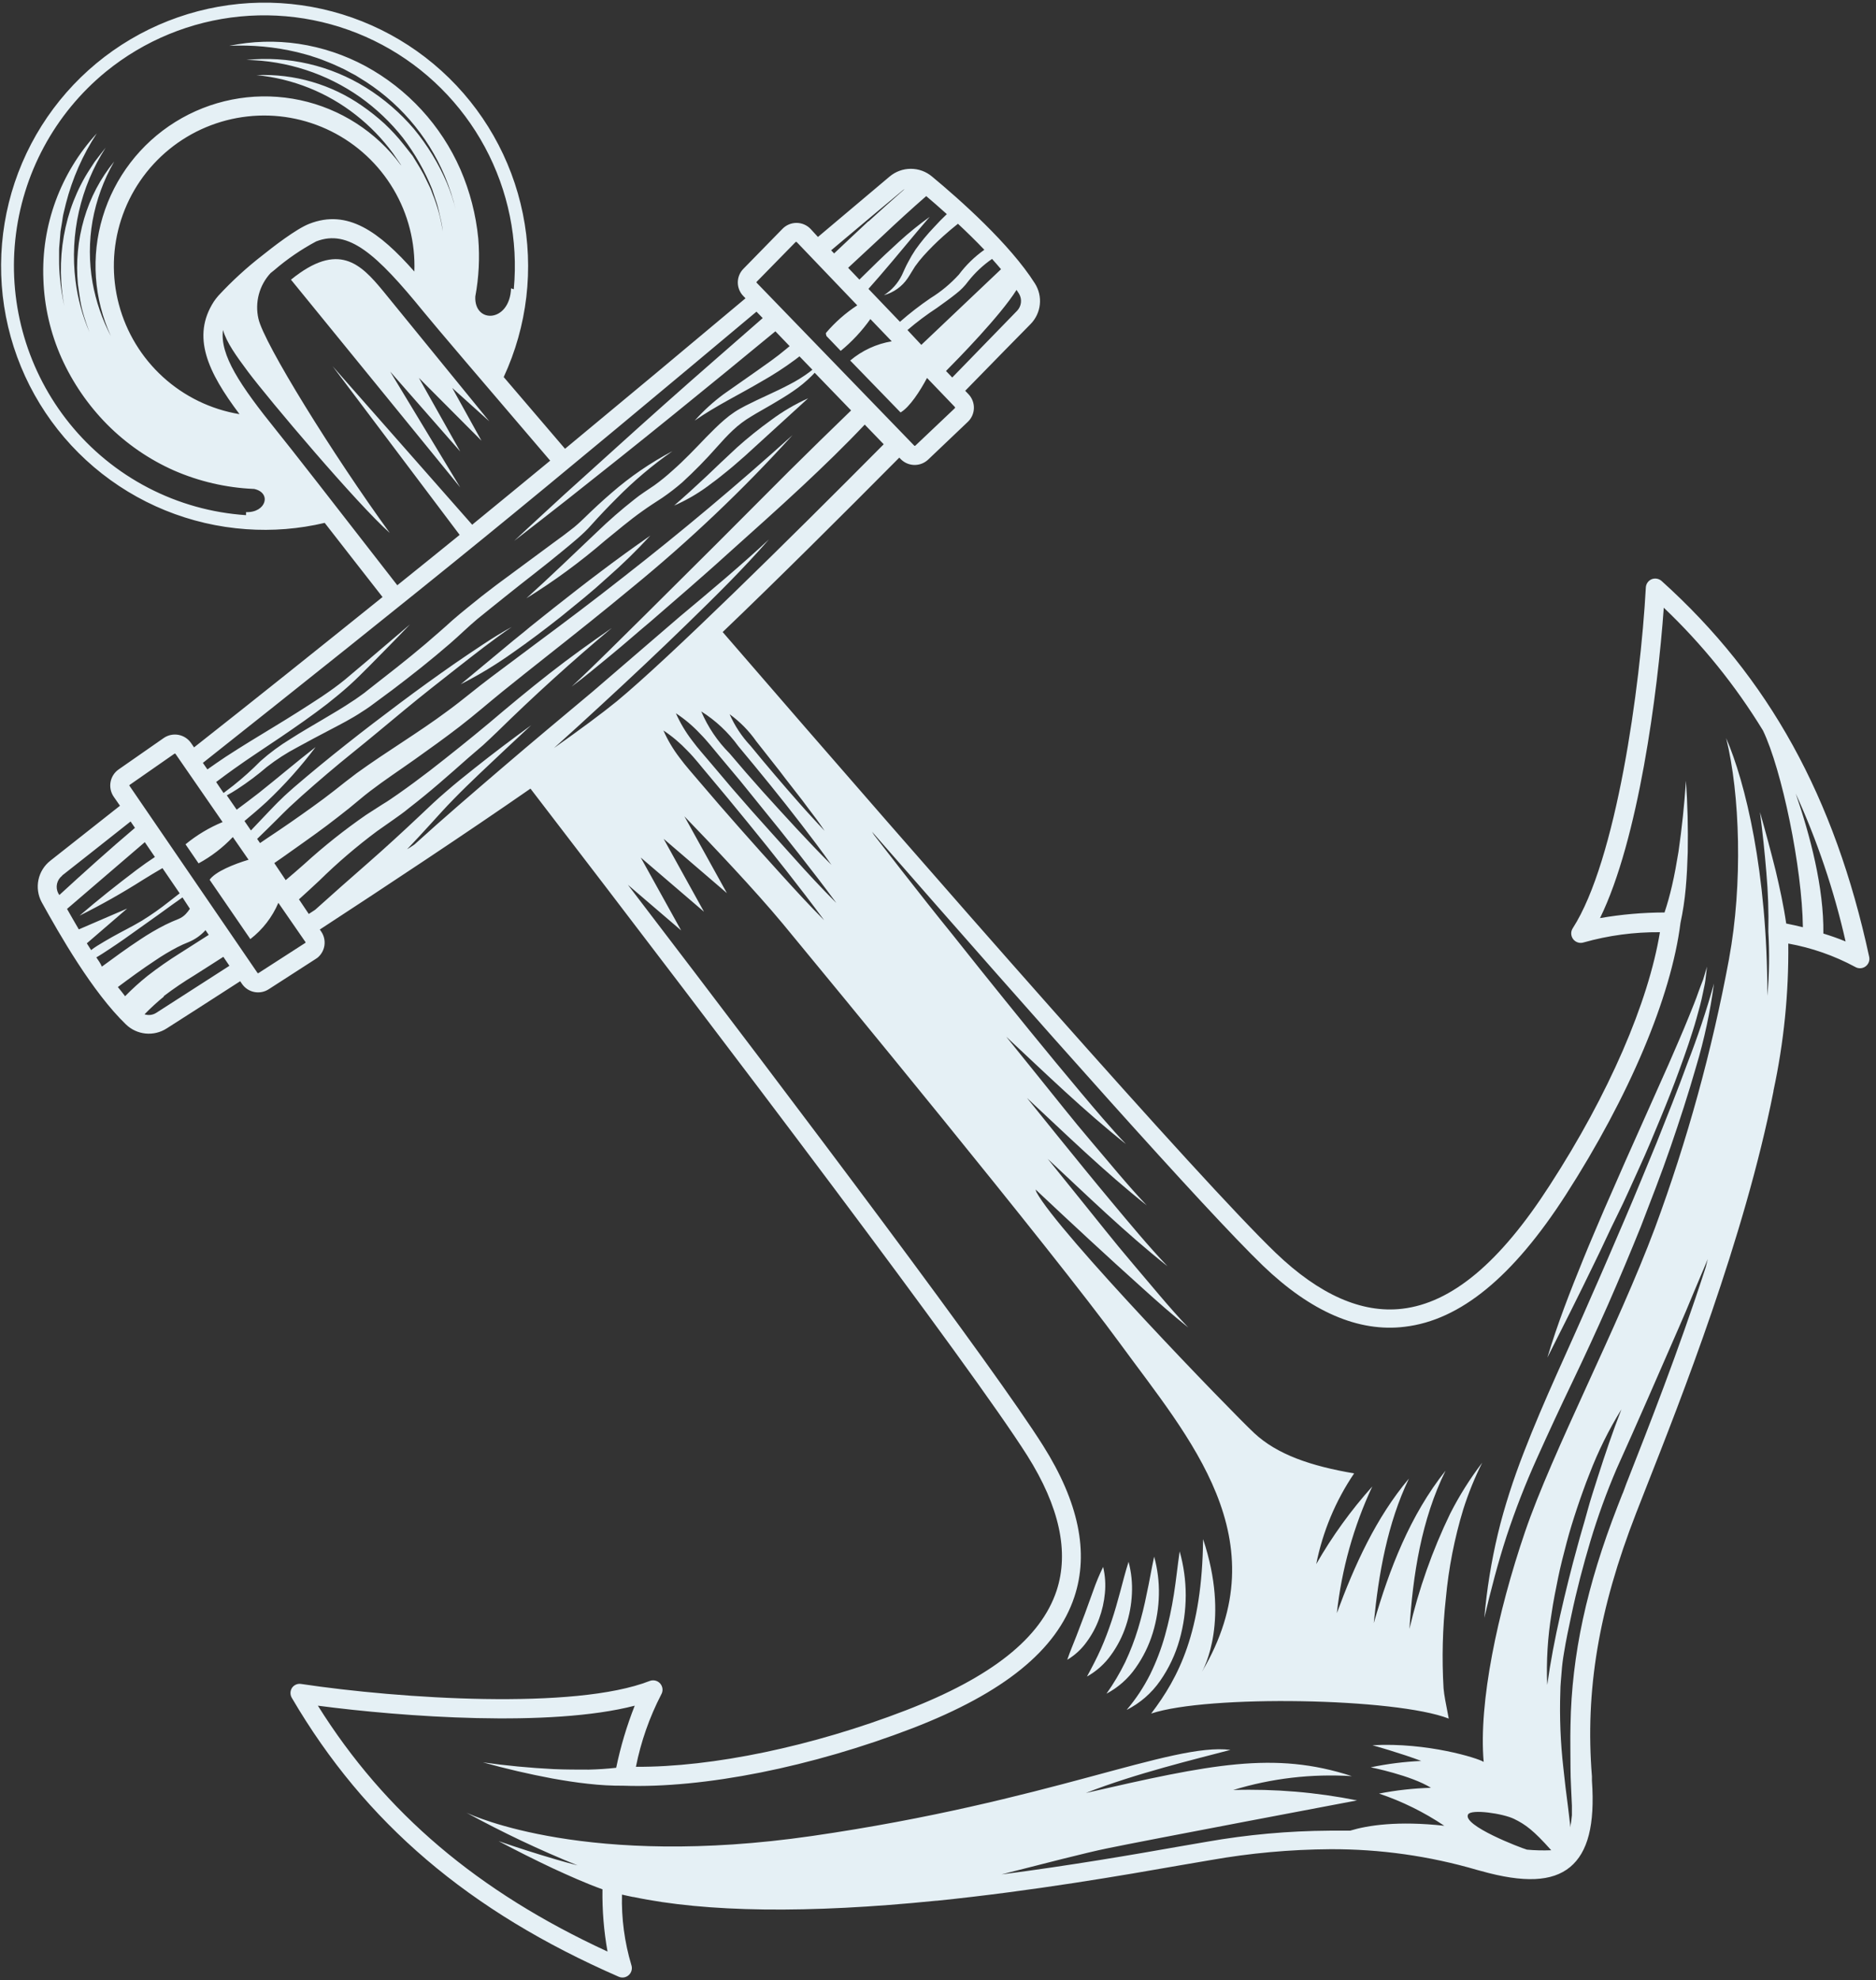 <?xml version="1.0" encoding="UTF-8"?> <svg xmlns="http://www.w3.org/2000/svg" width="253" height="267" viewBox="0 0 253 267" fill="none"><rect x="0" y="0" width="253" height="267" fill="#333333" stroke="none"/><path d="M224.08 78.33C223.9 78.172 223.679 78.067 223.443 78.026C223.206 77.985 222.963 78.011 222.74 78.1C222.519 78.192 222.328 78.346 222.19 78.542C222.052 78.739 221.972 78.97 221.96 79.21C221.22 92.71 217.96 116.08 212.1 125.16C211.958 125.382 211.887 125.643 211.898 125.906C211.91 126.17 212.002 126.424 212.163 126.633C212.324 126.842 212.545 126.996 212.797 127.074C213.049 127.153 213.319 127.151 213.57 127.07C216.918 126.124 220.382 125.66 223.86 125.69C222.31 135.12 216.99 147.5 208.99 159.83C202.29 170.24 195.78 175.68 189.1 176.46C183.66 177.1 177.93 174.57 172.05 168.93C161.74 159.02 126.05 118.3 97.46 85.22C104.83 78.17 113.6 69.44 121.28 61.7L121.46 61.89C121.92 62.364 122.541 62.648 123.2 62.687C123.859 62.726 124.508 62.517 125.02 62.1L125.17 61.97L130.52 56.88C130.772 56.642 130.974 56.356 131.115 56.039C131.256 55.722 131.333 55.38 131.341 55.034C131.35 54.687 131.289 54.342 131.164 54.019C131.039 53.696 130.85 53.4 130.61 53.15L130.17 52.69C134.17 48.58 137.37 45.34 138.99 43.69C139.689 42.977 140.127 42.049 140.232 41.056C140.338 40.063 140.104 39.064 139.57 38.22C136.2 32.9 129.43 26.9 125.69 23.8C124.891 23.128 123.88 22.76 122.835 22.76C121.791 22.76 120.78 23.128 119.98 23.8C117.87 25.59 114.48 28.44 110.31 31.95L109.31 30.86C109.065 30.605 108.771 30.402 108.445 30.264C108.119 30.125 107.769 30.054 107.415 30.054C107.062 30.054 106.711 30.125 106.386 30.264C106.06 30.402 105.766 30.605 105.52 30.86L100.25 36.25C99.77 36.74 99.501 37.399 99.501 38.085C99.501 38.771 99.77 39.43 100.25 39.92L100.54 40.22C92.89 46.64 84.21 53.88 76.2 60.51C73.11 56.9 70.32 53.65 67.93 50.84C71.118 43.962 72.022 36.244 70.512 28.815C69.001 21.387 65.155 14.635 59.534 9.548C53.914 4.46 46.814 1.304 39.272 0.538C31.729 -0.227 24.14 1.44 17.612 5.295C11.085 9.15 5.961 14.991 2.989 21.965C0.017 28.94 -0.647 36.681 1.095 44.06C2.836 51.438 6.891 58.066 12.667 62.976C18.443 67.886 25.638 70.82 33.2 71.35C36.753 71.606 40.324 71.32 43.79 70.5C46.06 73.41 48.68 76.79 51.59 80.5C43.26 87.2 34.15 94.5 26.17 100.77L25.77 100.19C25.373 99.611 24.763 99.213 24.073 99.084C23.383 98.955 22.67 99.104 22.09 99.5L15.99 103.75C15.423 104.15 15.035 104.756 14.91 105.438C14.785 106.121 14.932 106.825 15.32 107.4L16.18 108.64L6.79 116.05C5.967 116.694 5.398 117.608 5.184 118.631C4.97 119.654 5.125 120.72 5.62 121.64C7.99 125.92 12.45 133.76 16.99 138.13C17.71 138.824 18.642 139.254 19.637 139.352C20.631 139.45 21.63 139.21 22.47 138.67C24.34 137.48 27.88 135.21 32.39 132.3L32.63 132.65C33.017 133.22 33.611 133.616 34.286 133.752C34.961 133.889 35.663 133.755 36.24 133.38L42.57 129.3C42.658 129.249 42.741 129.192 42.82 129.13C43.331 128.709 43.665 128.111 43.755 127.456C43.846 126.8 43.687 126.134 43.31 125.59L43.13 125.33C52.39 119.28 62.97 112.28 71.54 106.33C98.17 141.01 130.87 184.16 138.54 196.26C142.88 203.15 144.21 209.26 142.49 214.48C140.37 220.86 133.73 226.14 122.18 230.6C109.57 235.47 96.1 238.28 85.76 238.22C86.435 234.83 87.583 231.551 89.17 228.48C89.306 228.252 89.367 227.988 89.345 227.723C89.322 227.459 89.218 227.208 89.046 227.006C88.874 226.805 88.643 226.662 88.385 226.598C88.128 226.534 87.857 226.552 87.61 226.65C77.52 230.59 53.98 229.05 40.61 227.05C40.374 227.01 40.13 227.04 39.91 227.136C39.69 227.232 39.503 227.39 39.37 227.59C39.243 227.794 39.175 228.03 39.175 228.27C39.175 228.511 39.243 228.746 39.37 228.95C49.22 245.77 63.22 257.7 83.43 266.52C83.657 266.622 83.91 266.655 84.155 266.614C84.401 266.573 84.629 266.46 84.81 266.29C84.992 266.12 85.119 265.901 85.178 265.659C85.236 265.418 85.223 265.164 85.14 264.93C84.223 261.856 83.798 258.657 83.88 255.45C84.37 255.57 84.88 255.67 85.35 255.77H85.42C95.28 257.85 109.01 258.02 126.24 256.28H126.34C139.43 254.94 151.47 252.85 159.45 251.45L163.26 250.8C168.599 249.856 174.009 249.364 179.43 249.33C186.128 249.305 192.793 250.248 199.22 252.13L199.74 252.27C205.52 253.89 209.34 253.72 211.74 251.74C214.14 249.76 215.11 246.05 214.69 240.08C214.69 239.89 214.69 239.71 214.69 239.52C213.76 227.96 215.59 217.02 220.64 204.04C221.03 203.04 221.5 201.82 222.03 200.49C226.64 188.79 235.24 167.01 239.17 147.15C239.176 147.127 239.176 147.103 239.17 147.08C240.574 140.555 241.245 133.894 241.17 127.22C244.317 127.787 247.354 128.847 250.17 130.36C250.382 130.491 250.629 130.558 250.878 130.55C251.127 130.543 251.369 130.462 251.573 130.318C251.776 130.174 251.933 129.973 252.023 129.74C252.114 129.508 252.134 129.254 252.08 129.01C247.44 107.5 238.57 91.37 224.08 78.33ZM218.84 201.33C218.59 201.97 218.35 202.57 218.14 203.12C213.99 213.8 211.96 223.12 211.8 232.59C211.75 234.5 211.8 236.42 211.8 238.34C211.8 240.05 211.93 241.75 211.99 243.47V244.74C211.947 245.298 211.867 245.853 211.75 246.4V246.06C211.66 245.21 211.55 244.36 211.45 243.51C211.22 241.82 211.02 240.11 210.84 238.4C210.448 234.968 210.311 231.512 210.43 228.06C210.43 227.19 210.54 226.32 210.6 225.45C210.66 224.58 210.77 223.72 210.92 222.86C211.2 221.12 211.56 219.45 211.92 217.77C212.63 214.4 213.51 211.06 214.49 207.77C215.485 204.456 216.667 201.201 218.03 198.02L220.13 193.33L222.2 188.64L226.31 179.23C227 177.66 227.67 176.09 228.31 174.52C228.95 172.95 229.66 171.37 230.31 169.76L230.04 170.85C226.33 182.28 222.22 192.69 219.51 199.59L219.33 200.04C219.18 200.5 218.99 200.93 218.84 201.37V201.33ZM197.99 244.64C198.41 243.89 202.69 244.51 204.2 245.25C205.71 245.99 206.81 246.78 209.2 249.47C208.11 249.516 207.017 249.49 205.93 249.39C205.13 249.17 197.16 246.12 197.99 244.64ZM208.66 227.24C208.522 223.988 208.72 220.731 209.25 217.52C209.48 215.91 209.81 214.32 210.13 212.73C210.45 211.14 210.87 209.56 211.28 207.99C211.69 206.42 212.18 204.87 212.69 203.33C212.94 202.56 213.22 201.79 213.49 201.03C213.76 200.27 214.05 199.5 214.35 198.75C215.511 195.71 216.957 192.787 218.67 190.02C217.49 193.02 216.46 196.09 215.48 199.15C215 200.69 214.48 202.22 214.07 203.76C213.66 205.3 213.17 206.85 212.76 208.4C211.9 211.49 211.13 214.61 210.42 217.74C209.71 220.87 209.1 224.03 208.65 227.24H208.66ZM233.19 129.24C230.898 141.609 227.552 153.76 223.19 165.56C218.19 178.94 209.37 195.68 205.66 206.56C201.95 217.44 199.39 229.56 200.09 237.56C199.35 237.06 192.45 234.9 185.09 235.31C185.09 235.31 189.09 236.44 191.67 237.43C189.381 237.532 187.103 237.82 184.86 238.29C184.86 238.29 190.29 239.37 192.98 241.05C190.63 241.118 188.289 241.379 185.98 241.83C189.094 242.879 192.053 244.339 194.78 246.17C188.49 245.48 184.45 246.11 182.08 246.83C181.17 246.83 180.25 246.83 179.32 246.83C173.758 246.863 168.209 247.365 162.73 248.33L158.9 248.99C152.9 250.05 144.46 251.51 135.06 252.73C140.47 251.35 146.76 249.73 149.26 249.23C154.02 248.23 183.02 242.75 183.02 242.75C177.522 241.649 171.916 241.179 166.31 241.35C171.488 239.769 176.908 239.136 182.31 239.48C171.84 236.06 163.26 237.9 146.44 241.75C153.17 239.11 161.34 237.16 165.94 235.94C158 234.94 141.67 242.89 109.5 247.55C79.34 251.91 63.83 244.85 62.89 244.4C67.748 247.059 72.757 249.433 77.89 251.51C76.89 251.26 75.97 250.99 75.01 250.72C72.41 249.96 69.82 249.133 67.24 248.24C69.647 249.52 72.087 250.743 74.56 251.91C76.74 252.91 78.94 253.91 81.25 254.74C81.207 257.552 81.435 260.362 81.93 263.13C64.45 255.07 51.93 244.45 42.87 229.98C54.36 231.49 74.21 232.93 85.6 229.98C84.529 232.693 83.692 235.494 83.1 238.35C81.89 238.49 80.65 238.57 79.4 238.6C77.83 238.6 76.24 238.6 74.66 238.53C71.48 238.37 68.29 238.07 65.12 237.62C68.214 238.48 71.344 239.207 74.51 239.8C76.1 240.08 77.7 240.34 79.32 240.51C80.9 240.693 82.49 240.78 84.08 240.77C94.93 241.15 109.49 238.24 123.08 233.01C135.38 228.26 142.52 222.47 144.89 215.31C146.89 209.31 145.45 202.5 140.68 194.93C134.07 184.44 108.68 150.7 84.68 119.3L91.86 125.45L86.41 115.62L94.94 122.93L89.5 113.1L98.03 120.42L92.3 110.07C96.04 113.94 101.78 119.99 105.57 124.55C111.57 131.81 141.86 168.55 151.09 181.2C160.32 193.85 172.69 207.57 162.09 225.42C162.38 224.92 165.89 218.42 162.25 207.52C162.12 220.01 158.99 226.13 155.25 231.04C162.92 228.49 188.25 228.93 195.38 231.72C194.98 229.62 194.77 228.65 194.68 227.64C194.441 223.592 194.545 219.531 194.99 215.5C195.363 211.43 196.15 207.41 197.34 203.5C198.025 201.343 198.877 199.243 199.89 197.22C198.244 199.374 196.798 201.673 195.57 204.09C193.172 209.051 191.331 214.263 190.08 219.63C190.54 212.36 191.69 204.89 194.95 198.29C190.17 204.29 187.36 211.58 185.27 218.84C185.92 212.21 187.11 205.4 190.01 199.36C185.57 204.62 182.65 211.09 180.29 217.5C180.935 211.583 182.55 205.812 185.07 200.42C182.188 203.634 179.654 207.143 177.51 210.89C178.379 206.513 180.116 202.354 182.62 198.66C176.75 197.66 172.23 196.11 169.13 193.21C166.03 190.31 142.7 166.21 139.76 160.71L139.66 160.38L139.88 160.59C144.57 165 149.29 169.38 154.08 173.68C156.08 175.49 158.13 177.3 160.25 178.99C157.63 176.23 155.25 173.29 152.76 170.37C150.27 167.45 147.86 164.37 145.43 161.37C144.05 159.67 142.674 157.963 141.3 156.25C146.58 161.17 151.8 166.25 157.45 170.73C154.83 167.97 152.4 165.03 149.96 162.11C147.52 159.19 145.06 156.16 142.63 153.16C141.25 151.46 139.874 149.753 138.5 148.04C143.78 152.96 149 158.04 154.65 162.52C152.03 159.76 149.65 156.82 147.16 153.9C144.67 150.98 142.26 147.9 139.83 144.9C138.45 143.2 137.074 141.493 135.7 139.78C140.98 144.7 146.2 149.78 151.85 154.26C149.73 152.03 147.76 149.68 145.78 147.33C141.17 141.85 136.67 136.28 132.19 130.7L128.34 125.87C124.34 120.96 117.89 112.6 117.89 112.6L117.6 112.14C140.33 138.14 162.53 163.14 170.33 170.66C176.78 176.85 183.21 179.66 189.44 178.89C196.92 178.01 204.03 172.19 211.17 161.1C219.74 147.77 225.38 134.41 226.63 124.45C226.963 122.903 227.2 121.336 227.34 119.76C227.49 118.14 227.56 116.52 227.61 114.91C227.67 111.677 227.59 108.463 227.37 105.27C227.157 108.47 226.824 111.647 226.37 114.8C226.11 116.37 225.84 117.93 225.48 119.46C225.2 120.67 224.87 121.87 224.48 123.03C221.564 123.036 218.654 123.29 215.78 123.79C220.95 113.23 223.55 93.5 224.38 81.94C229.546 86.851 234.044 92.419 237.76 98.5C240.29 103.76 243.04 116.94 243.14 125.02C242.36 124.83 241.61 124.66 240.89 124.52C240.54 122.09 240.02 119.74 239.47 117.4C238.804 114.733 238.097 112.097 237.35 109.49C237.7 112.19 237.99 114.9 238.21 117.6C238.447 120.26 238.537 122.93 238.48 125.6C238.648 128.493 238.605 131.394 238.35 134.28C238.35 117.49 235.35 105.42 232.79 99.52C234.66 107.02 235.05 119.21 233.18 129.28L233.19 129.24ZM41.19 127.06V127.12L34.86 131.2C34.843 131.213 34.822 131.22 34.8 131.22C34.779 131.22 34.758 131.213 34.74 131.2L17.47 105.96C17.462 105.953 17.455 105.943 17.45 105.933C17.446 105.923 17.443 105.911 17.443 105.9C17.443 105.889 17.446 105.877 17.45 105.867C17.455 105.857 17.462 105.848 17.47 105.84L23.53 101.62C23.553 101.612 23.578 101.612 23.6 101.62C23.6 101.62 23.65 101.62 23.65 101.62L30.02 110.84C28.214 111.586 26.529 112.597 25.02 113.84L26.78 116.41C28.498 115.477 30.057 114.279 31.4 112.86L33.52 115.92C31.52 116.52 29.03 117.53 28.27 118.62L33.76 126.62C35.417 125.339 36.718 123.656 37.54 121.73L41.21 127.04C41.21 127.04 41.23 127.07 41.22 127.1L41.19 127.06ZM8.36 118.06C10.42 116.44 13.65 113.9 17.61 110.76L18.2 111.62C14.72 114.57 11.33 117.62 7.99 120.69C7.99 120.61 7.9 120.52 7.86 120.45C7.654 120.055 7.593 119.599 7.69 119.163C7.787 118.728 8.035 118.34 8.39 118.07L8.36 118.06ZM10.63 125.31C10.05 124.31 9.52 123.41 9.04 122.55C12.55 119.55 16.04 116.55 19.53 113.55L20.89 115.55C20.04 116.11 19.22 116.69 18.42 117.29C15.78 119.29 13.25 121.29 10.73 123.46C13.673 121.993 16.537 120.375 19.31 118.61C20.18 118.07 21.04 117.55 21.91 117.05L24.23 120.45C23.77 120.82 23.3 121.18 22.83 121.54C21.647 122.483 20.408 123.355 19.12 124.15C17.82 124.93 16.45 125.59 15.12 126.34C14.46 126.71 13.8 127.1 13.12 127.52C12.834 127.699 12.557 127.892 12.29 128.1C12.1 127.8 11.9 127.5 11.71 127.19L17.15 122.5L10.63 125.31ZM12.99 129.08C13.29 128.93 13.56 128.73 13.85 128.56C14.48 128.15 15.11 127.74 15.74 127.31C17 126.46 18.23 125.55 19.48 124.67C20.73 123.79 21.97 122.9 23.2 122L24.61 121L25.61 122.53C25.443 122.787 25.252 123.028 25.04 123.25C24.777 123.524 24.46 123.742 24.11 123.89C23.51 124.13 22.88 124.4 22.28 124.7C21.104 125.296 19.965 125.964 18.87 126.7C17.09 127.87 15.41 129.1 13.74 130.33C13.54 129.87 13.28 129.5 12.99 129.08ZM15.9 133.08C17.55 131.85 19.2 130.64 20.9 129.52C21.864 128.862 22.866 128.26 23.9 127.72C24.41 127.46 24.9 127.23 25.47 127.01C26.27 126.674 26.991 126.177 27.59 125.55L27.71 125.41L28.15 126.05L24.31 128.5C22.777 129.455 21.295 130.489 19.87 131.6C18.816 132.445 17.815 133.354 16.87 134.32C16.56 133.91 16.24 133.5 15.93 133.13L15.9 133.08ZM22.08 134.31C23.41 133.302 24.792 132.364 26.22 131.5C27.5 130.68 28.81 129.86 30.12 129.01L30.94 130.22C26.46 133.11 22.94 135.37 21.09 136.55C20.857 136.703 20.591 136.801 20.314 136.838C20.037 136.874 19.756 136.847 19.49 136.76C20.317 135.911 21.192 135.109 22.11 134.36L22.08 134.31ZM40.32 121.26C41.25 120.42 42.17 119.57 43.07 118.73C45.511 116.331 48.114 114.102 50.86 112.06L52.98 110.57C53.71 110.05 54.42 109.57 55.12 108.98C56.52 107.9 57.88 106.78 59.21 105.64C60.54 104.5 61.85 103.34 63.15 102.19L65.15 100.47C65.81 99.87 66.44 99.26 67.07 98.66C72.037 93.787 77.187 89.12 82.52 84.66C79.64 86.66 76.84 88.66 74.07 90.83C71.3 93 68.63 95.22 65.98 97.47L63.98 99.12L61.98 100.74C60.62 101.82 59.27 102.91 57.9 103.96C56.53 105.01 55.14 106.04 53.74 107.02C53.03 107.51 52.32 108.02 51.6 108.44L49.39 109.86C46.462 111.884 43.672 114.102 41.04 116.5C40.21 117.24 39.37 117.96 38.53 118.67L36.99 116.37L37.99 115.68C39.99 114.25 42.08 112.81 44.09 111.3C45.09 110.54 46.09 109.77 47.09 108.97C48.09 108.17 48.96 107.39 49.94 106.65C51.86 105.18 53.94 103.81 55.94 102.39C57.94 100.97 59.99 99.5 61.99 97.96C63.99 96.42 65.89 94.76 67.79 93.22C69.69 91.68 71.66 90.13 73.6 88.59C77.5 85.51 81.4 82.41 85.23 79.23C92.948 72.925 100.185 66.052 106.88 58.67C99.48 65.337 91.88 71.713 84.08 77.8C80.18 80.87 76.23 83.85 72.25 86.8C70.25 88.29 68.25 89.8 66.25 91.29C64.25 92.78 62.37 94.4 60.39 95.84C56.45 98.78 52.22 101.27 48.09 104.26C47.09 105 46.03 105.85 45.09 106.59C44.15 107.33 43.15 108.07 42.16 108.78C40.16 110.22 38.16 111.61 36.07 112.99L35.07 113.67L34.68 113.11C35.6 112.22 36.51 111.33 37.41 110.43C37.95 109.89 38.48 109.35 39.01 108.85C39.54 108.35 40.12 107.85 40.67 107.33C42.92 105.33 45.26 103.33 47.6 101.45C49.94 99.57 52.29 97.59 54.6 95.68C56.91 93.77 59.33 91.87 61.72 90C64.11 88.13 66.5 86.25 69.02 84.53C67.68 85.26 66.38 86.07 65.11 86.91C63.84 87.75 62.58 88.6 61.33 89.46C58.83 91.2 56.36 92.983 53.92 94.81C49.04 98.46 44.25 102.2 39.61 106.19C39.04 106.71 38.46 107.19 37.91 107.75C37.63 108.02 37.34 108.29 37.08 108.57L36.29 109.39L33.84 111.97L32.97 110.7C33.97 109.87 34.97 109.02 35.97 108.1C38.372 105.834 40.576 103.369 42.56 100.73C39.98 102.73 37.47 104.88 34.92 106.9C33.92 107.67 32.92 108.44 31.92 109.17L30.59 107.24C31.07 106.98 31.54 106.7 32 106.4C33.398 105.489 34.734 104.487 36 103.4C37.279 102.403 38.645 101.523 40.08 100.77C41.51 99.98 42.97 99.21 44.44 98.44C45.91 97.67 47.44 96.89 48.82 95.97C49.18 95.75 49.54 95.5 49.9 95.25L50.9 94.51L52.9 93.03C55.55 91.03 58.16 88.96 60.69 86.77C61.32 86.22 61.94 85.66 62.56 85.08L63.45 84.27L64.37 83.47C65.62 82.47 66.92 81.4 68.21 80.38C70.78 78.31 73.43 76.32 75.99 74.19C76.63 73.66 77.28 73.13 77.91 72.58C78.23 72.31 78.54 72.01 78.85 71.72C79.16 71.43 79.48 71.09 79.74 70.79C80.84 69.563 81.974 68.37 83.14 67.21C85.456 64.856 87.983 62.72 90.69 60.83C87.737 62.384 84.976 64.277 82.46 66.47C81.19 67.56 79.97 68.7 78.78 69.86C78.48 70.16 78.18 70.42 77.9 70.68C77.62 70.94 77.29 71.2 76.97 71.44C76.33 71.95 75.67 72.44 74.97 72.94L66.97 78.85C65.637 79.85 64.327 80.88 63.04 81.94L62.04 82.76L61.04 83.61C60.44 84.16 59.83 84.7 59.21 85.24C56.76 87.41 54.21 89.46 51.58 91.5L49.63 93.03C49.31 93.29 48.98 93.56 48.63 93.79C48.28 94.02 48 94.26 47.63 94.48C46.3 95.38 44.88 96.21 43.46 97.05C42.04 97.89 40.59 98.72 39.18 99.63C37.739 100.505 36.38 101.509 35.12 102.63C33.968 103.8 32.746 104.898 31.46 105.92C31.03 106.26 30.59 106.58 30.15 106.92L29.15 105.44C29.93 104.85 30.73 104.26 31.53 103.69C33.59 102.21 35.74 100.83 37.87 99.38C40 97.93 42.11 96.47 44.15 94.89C45.15 94.1 46.15 93.28 47.15 92.38C48.15 91.48 49 90.6 49.91 89.7C51.71 87.87 53.52 86.05 55.29 84.19L49.42 89.19C48.42 90.01 47.48 90.85 46.49 91.66C45.5 92.47 44.49 93.18 43.43 93.9C41.31 95.3 39.154 96.663 36.96 97.99C34.79 99.31 32.58 100.64 30.41 102.06C29.59 102.61 28.77 103.17 27.97 103.74L27.36 102.86C39.61 93.16 54.55 81.25 65.27 72.51C75.81 63.93 90.16 51.96 102.02 42.02L102.86 42.89L96.61 48.35C92.02 52.35 87.43 56.44 82.89 60.55L76.08 66.7C73.83 68.78 71.57 70.83 69.34 72.93C71.77 71.07 74.17 69.17 76.58 67.29L83.76 61.59C88.54 57.78 93.28 53.92 98.01 50.06L104.57 44.67L106.49 46.67C106.33 46.81 106.18 46.94 106.01 47.07C104.71 48.17 103.29 49.14 101.88 50.14C100.47 51.14 99.01 52.14 97.6 53.14C96.177 54.191 94.866 55.388 93.69 56.71C96.56 54.71 99.69 53.21 102.69 51.44C104.238 50.569 105.731 49.603 107.16 48.55L107.82 48.05L109.56 49.85L109.16 50.17C108.299 50.809 107.386 51.374 106.43 51.86C104.54 52.86 102.54 53.68 100.55 54.7C100.06 54.96 99.55 55.23 99.07 55.55C98.585 55.873 98.12 56.227 97.68 56.61C96.82 57.35 96.04 58.14 95.27 58.92C93.75 60.5 92.27 62.07 90.69 63.45C89.91 64.164 89.089 64.832 88.23 65.45L86.88 66.36C86.41 66.67 85.97 67 85.52 67.36C83.781 68.728 82.112 70.183 80.52 71.72C77.35 74.72 74.26 77.72 70.99 80.67C74.714 78.363 78.251 75.769 81.57 72.91C83.26 71.54 84.9 70.14 86.64 68.91C87.08 68.61 87.5 68.29 87.95 68.01L89.33 67.11C90.262 66.471 91.157 65.78 92.01 65.04C93.64 63.546 95.188 61.968 96.65 60.31C97.37 59.5 98.09 58.71 98.85 58C99.599 57.293 100.424 56.673 101.31 56.15C102.21 55.59 103.17 55.08 104.11 54.52C105.05 53.96 106.01 53.4 106.92 52.77C107.846 52.148 108.71 51.438 109.5 50.65L109.87 50.26L114.78 55.34C111.97 58.06 109.15 60.81 106.36 63.58L96.66 73.3L86.92 82.99C83.65 86.2 80.44 89.46 77.09 92.58C78.93 91.21 80.68 89.73 82.45 88.28C84.22 86.83 85.96 85.28 87.7 83.83L92.9 79.32C94.62 77.81 96.33 76.32 98.04 74.76C101.45 71.7 104.88 68.65 108.23 65.52C111.09 62.84 113.91 60.12 116.62 57.25L119.18 59.9C106.27 72.9 90.18 88.77 83.18 94.56C81.18 96.19 78.24 98.36 74.71 100.86C76.864 98.927 78.997 96.983 81.11 95.03C85 91.45 88.86 87.82 92.65 84.13C96.44 80.44 100.23 76.72 103.7 72.73C99.83 76.33 95.76 79.73 91.7 83.12L79.89 93.28C75.84 96.67 71.78 100.05 67.77 103.49C63.76 106.93 59.77 110.34 55.9 113.86C55.57 114.08 55.25 114.3 54.9 114.51C55.934 113.423 56.954 112.327 57.96 111.22L59.58 109.44C60.11 108.86 60.66 108.28 61.21 107.72C62.32 106.58 63.47 105.47 64.63 104.36C66.95 102.16 69.284 99.97 71.63 97.79C69.03 99.68 66.47 101.61 63.96 103.61C62.7 104.61 61.45 105.61 60.22 106.68C59.61 107.2 59 107.74 58.4 108.3L56.65 109.95C54.33 112.14 51.98 114.3 49.58 116.4C47.18 118.5 44.84 120.56 42.5 122.67L41.64 123.23L40.32 121.26ZM14.29 9.66C19.453 5.455 25.744 2.868 32.371 2.225C38.999 1.582 45.669 2.911 51.545 6.045C57.42 9.179 62.238 13.979 65.396 19.842C68.553 25.705 69.908 32.37 69.29 39L68.92 38.88C68.75 43.51 63.92 43.69 64.1 39.98C64.578 37.403 64.713 34.773 64.5 32.16C64.187 28.947 63.374 25.802 62.09 22.84C59.485 16.903 54.978 12.002 49.28 8.91C46.476 7.399 43.431 6.384 40.28 5.91C37.169 5.449 34 5.54 30.92 6.18C33.992 6.034 37.069 6.32 40.06 7.03C40.79 7.23 41.53 7.39 42.25 7.65C42.61 7.77 42.97 7.87 43.32 8.01L44.38 8.43C45.08 8.7 45.75 9.04 46.44 9.35L47.44 9.89L47.94 10.15L48.42 10.45C53.599 13.534 57.654 18.195 59.99 23.75C60.612 25.236 61.107 26.771 61.47 28.34C61.172 27.104 60.778 25.894 60.29 24.72C59.165 22.075 57.662 19.606 55.83 17.39C53.975 15.214 51.796 13.335 49.37 11.82C44.554 8.819 38.876 7.503 33.23 8.08C38.718 8.185 44.049 9.926 48.54 13.08C50.73 14.634 52.687 16.493 54.35 18.6C55.965 20.716 57.287 23.04 58.28 25.51L58.91 27.4C59.11 28.03 59.22 28.68 59.38 29.32C59.536 29.935 59.646 30.56 59.71 31.19C59.453 29.458 58.99 27.762 58.33 26.14C58.21 25.84 58.12 25.53 57.97 25.24L57.55 24.37C57.285 23.783 56.984 23.212 56.65 22.66L55.65 21.02L54.45 19.5C53.659 18.497 52.793 17.554 51.86 16.68C50.915 15.817 49.913 15.018 48.86 14.29C44.696 11.377 39.688 9.915 34.61 10.13C39.491 10.607 44.134 12.471 47.99 15.5C49.885 16.983 51.568 18.719 52.99 20.66L53.99 22.11L54.11 22.33C53.88 22.02 53.64 21.71 53.4 21.41C49.895 17.103 44.939 14.223 39.461 13.308C33.984 12.393 28.361 13.508 23.646 16.441C18.931 19.375 15.448 23.928 13.849 29.246C12.25 34.564 12.645 40.282 14.96 45.33C13.771 43.06 12.934 40.622 12.48 38.1C12.001 35.347 12.001 32.533 12.48 29.78C12.991 26.966 13.978 24.261 15.4 21.78C13.54 24.053 12.159 26.679 11.34 29.5C10.504 32.371 10.223 35.374 10.51 38.35C10.61 39.09 10.72 39.84 10.84 40.58C10.96 41.32 11.15 42.05 11.37 42.77C11.59 43.49 11.81 44.11 12.06 44.77C11.109 42.561 10.476 40.227 10.18 37.84C9.398 31.571 10.838 25.227 14.25 19.91C13.76 20.54 13.25 21.16 12.77 21.81L12.12 22.81C11.91 23.16 11.67 23.49 11.5 23.81C10.688 25.223 10.018 26.714 9.5 28.26C8.478 31.39 8.057 34.684 8.26 37.97C8.322 39.075 8.459 40.174 8.67 41.26C8.397 40.024 8.203 38.771 8.09 37.51C8.005 36.673 7.965 35.832 7.97 34.99V33.73C7.97 33.3 8.04 32.89 8.06 32.46L8.16 31.2L8.37 29.94C8.44 29.52 8.48 29.09 8.59 28.68L8.89 27.44C9.749 24.083 11.154 20.89 13.05 17.99C8.143 23.332 5.553 30.402 5.85 37.65C5.973 41.308 6.801 44.907 8.29 48.25C9.795 51.596 11.888 54.645 14.47 57.25C17.061 59.853 20.113 61.953 23.47 63.44C26.852 64.913 30.475 65.754 34.16 65.92H34.25C36.67 66.42 35.9 69.15 33.18 69.05C33.18 69.05 33.18 69.21 33.18 69.46C28.575 69.154 24.083 67.898 19.987 65.77C15.891 63.643 12.28 60.691 9.38 57.1C3.77 50.146 1.138 41.255 2.058 32.368C2.977 23.481 7.375 15.318 14.29 9.66ZM32.29 55.84C28.445 55.199 24.865 53.462 21.982 50.837C19.098 48.213 17.032 44.813 16.033 41.044C15.033 37.276 15.141 33.299 16.344 29.59C17.548 25.881 19.795 22.599 22.817 20.135C25.84 17.671 29.508 16.132 33.383 15.701C37.258 15.269 41.175 15.965 44.665 17.704C48.155 19.443 51.069 22.151 53.058 25.505C55.047 28.858 56.027 32.714 55.88 36.61C51.14 31.25 46.88 28.14 41.7 30.18C39.92 30.87 36.7 33.38 35.39 34.43C33.264 36.077 31.278 37.897 29.45 39.87C29.23 40.12 29.027 40.384 28.84 40.66C25.81 45.37 27.99 50.12 32.3 55.84H32.29ZM59.86 32.5L59.8 32.02V32.29C59.85 32.34 59.85 32.41 59.86 32.5ZM37.34 58.12C32.34 51.92 29.64 47.87 30.07 44.49C30.57 46.21 31.85 47.97 33.44 50.11C36.19 53.79 48.16 67.96 52.57 71.86C44.98 61.43 35.57 46.26 34.85 42.96C34.604 41.88 34.624 40.757 34.91 39.687C35.196 38.617 35.738 37.633 36.49 36.82L36.99 36.42C38.726 34.927 40.621 33.629 42.64 32.55C47 30.85 50.78 34.25 57.1 42.01C58.64 43.9 65.1 51.48 74.2 62.11C70.55 65.11 67.06 67.99 63.92 70.55L63.68 70.75L44.85 49.37L61.99 72.12C59.37 74.25 56.53 76.54 53.58 78.91C44.99 67.84 38.88 60.01 37.34 58.12ZM102.04 38.12C102.026 38.104 102.018 38.082 102.018 38.06C102.018 38.038 102.026 38.017 102.04 38L107.31 32.62H107.37C107.39 32.613 107.411 32.613 107.43 32.62L115.61 41.17C114.036 42.197 112.618 43.447 111.4 44.88C111.34 44.94 111.4 45.1 111.46 45.31L113.38 47.31C114.898 46.064 116.243 44.621 117.38 43.02L120.26 46.02C118.195 46.365 116.261 47.26 114.66 48.61L121.45 55.61C122.67 54.91 124.08 52.73 125.02 50.96L128.79 54.89C128.798 54.909 128.798 54.931 128.79 54.95C128.795 54.973 128.795 54.997 128.79 55.02L123.43 60.1C123.413 60.112 123.392 60.118 123.37 60.118C123.349 60.118 123.328 60.112 123.31 60.1L102.04 38.12ZM137.17 41.9C135.56 43.55 132.43 46.77 128.42 50.9L127.58 50.02C129.08 48.51 134.88 42.61 137.09 39.09C137.2 39.27 137.32 39.44 137.43 39.61C137.642 39.968 137.732 40.385 137.685 40.799C137.638 41.212 137.457 41.599 137.17 41.9ZM124.91 26.44C125.69 27.1 126.65 27.93 127.69 28.87C127.09 29.44 126.51 30.03 125.95 30.65C125.053 31.59 124.224 32.592 123.47 33.65C123.105 34.194 122.771 34.758 122.47 35.34C122.15 35.91 121.88 36.57 121.64 37.08C121.096 38.193 120.255 39.134 119.21 39.8C120.51 39.448 121.642 38.643 122.4 37.53C122.8 36.94 123.06 36.44 123.4 35.93C123.755 35.428 124.139 34.947 124.55 34.49C125.382 33.566 126.264 32.688 127.19 31.86C127.83 31.29 128.49 30.72 129.19 30.17C130.36 31.26 131.58 32.45 132.75 33.68C131.435 34.609 130.274 35.74 129.31 37.03C128.19 38.259 126.905 39.326 125.49 40.2C124.053 41.178 122.677 42.243 121.37 43.39L117.12 38.95L118.62 37.24C120.91 34.6 123.09 31.88 125.38 29.24C123.95 30.266 122.581 31.374 121.28 32.56C119.98 33.74 118.7 34.94 117.46 36.17L115.9 37.7L114.38 36.11L119 31.82C120.927 29.993 122.897 28.2 124.91 26.44ZM122.38 44.5C123.648 43.415 124.984 42.413 126.38 41.5C127.32 40.82 128.2 40.2 128.94 39.6C129.568 39.118 130.123 38.549 130.59 37.91C131.503 36.758 132.582 35.747 133.79 34.91C134.21 35.37 134.61 35.84 135 36.3L124.25 46.5L122.38 44.5ZM117.12 29.82C115.57 31.26 114.03 32.72 112.49 34.17L112.09 33.75C116.2 30.3 119.54 27.48 121.64 25.75C121.745 25.651 121.862 25.566 121.99 25.5C120.33 26.95 118.73 28.41 117.12 29.86V29.82ZM101.99 99.95C103.05 101.283 104.1 102.617 105.14 103.95C106.14 105.29 107.22 106.62 108.23 107.95C108.74 108.62 109.23 109.31 109.73 109.95C110.23 110.59 110.73 111.32 111.21 112.02C110.62 111.41 110.05 110.78 109.48 110.16C108.91 109.54 108.34 108.91 107.78 108.27C106.66 107.01 105.56 105.73 104.46 104.44C103.36 103.15 102.28 101.86 101.21 100.55C100.038 99.304 99.088 97.867 98.4 96.3C99.792 97.308 101.005 98.542 101.99 99.95ZM101.71 103.19L103.86 105.82C105.28 107.58 106.69 109.35 108.07 111.15C109.45 112.95 110.82 114.75 112.13 116.61C110.52 115.01 108.96 113.37 107.42 111.71C105.88 110.05 104.35 108.37 102.85 106.71L100.6 104.16L98.39 101.58C96.766 99.955 95.47 98.034 94.57 95.92C96.522 97.149 98.22 98.741 99.57 100.61L101.71 103.19ZM102.45 108.53C104.22 110.7 105.97 112.87 107.7 115.08C109.43 117.29 111.13 119.49 112.79 121.75C110.79 119.75 108.93 117.75 107.04 115.63C105.15 113.51 103.29 111.48 101.44 109.39L98.68 106.23L95.99 103.05C95.1 101.98 94.15 100.95 93.32 99.82C92.457 98.692 91.729 97.467 91.15 96.17C92.338 96.951 93.43 97.871 94.4 98.91C95.4 99.91 96.23 101.01 97.14 102.08L99.83 105.29L102.45 108.53ZM100.81 110.86C102.58 113.03 104.33 115.2 106.05 117.4C107.77 119.6 109.49 121.82 111.15 124.08C109.15 122.08 107.28 120.03 105.4 117.96C103.52 115.89 101.65 113.81 99.8 111.71L97.04 108.56L94.31 105.38C93.41 104.31 92.47 103.28 91.64 102.15C90.775 101.02 90.046 99.792 89.47 98.49C90.654 99.277 91.744 100.197 92.72 101.23C93.72 102.23 94.55 103.34 95.46 104.4L98.15 107.62L100.81 110.86ZM242.11 106.86C245.06 113.301 247.336 120.03 248.9 126.94C247.95 126.54 246.9 126.18 245.9 125.87C245.99 119.73 244.11 112.58 242.14 106.9L242.11 106.86Z" fill="#E5F0F5"></path><path d="M156.47 226.61C157.639 224.931 158.517 223.069 159.07 221.1C159.623 219.148 159.906 217.129 159.91 215.1C159.909 213.095 159.634 211.1 159.09 209.17C158.8 211.17 158.61 213.08 158.31 214.97C158.019 216.842 157.619 218.695 157.11 220.52C156.605 222.324 155.935 224.078 155.11 225.76C154.249 227.477 153.184 229.085 151.94 230.55C153.756 229.636 155.313 228.281 156.47 226.61Z" fill="#E5F0F5"></path><path d="M153.16 224.87C154.178 223.431 154.958 221.837 155.47 220.15C155.98 218.48 156.256 216.746 156.29 215C156.327 213.271 156.112 211.546 155.65 209.88C155.28 211.58 155.02 213.22 154.65 214.88C154.339 216.472 153.948 218.047 153.48 219.6C153.013 221.14 152.435 222.644 151.75 224.1C151.025 225.587 150.179 227.012 149.22 228.36C150.794 227.53 152.145 226.333 153.16 224.87Z" fill="#E5F0F5"></path><path d="M149.85 223.12C150.715 221.925 151.39 220.602 151.85 219.2C152.314 217.811 152.583 216.364 152.65 214.9C152.725 213.445 152.574 211.988 152.2 210.58C151.75 211.98 151.42 213.33 151.06 214.66C150.7 215.99 150.34 217.28 149.91 218.56C149.48 219.84 149.02 221.08 148.47 222.32C147.92 223.56 147.29 224.76 146.59 226.05C147.882 225.329 148.996 224.328 149.85 223.12Z" fill="#E5F0F5"></path><path d="M146.55 221.38C147.257 220.422 147.822 219.368 148.23 218.25C148.639 217.139 148.901 215.979 149.01 214.8C149.124 213.618 149.043 212.425 148.77 211.27C148.264 212.306 147.82 213.371 147.44 214.46L146.32 217.55C145.94 218.55 145.56 219.55 145.16 220.6C144.76 221.65 144.33 222.6 143.93 223.79C144.961 223.178 145.854 222.357 146.55 221.38Z" fill="#E5F0F5"></path><path d="M223.43 154.04C221.98 157.54 220.56 161.04 219.06 164.53C217.56 168.02 216.06 171.53 214.54 174.95C211.54 181.9 208.23 188.75 205.48 195.89C204.79 197.67 204.14 199.48 203.56 201.3C202.98 203.12 202.44 204.97 202 206.84C201.115 210.553 200.507 214.327 200.18 218.13C201.05 214.43 202 210.76 203.18 207.13C204.364 203.547 205.736 200.029 207.29 196.59C208.836 193.15 210.43 189.72 212.07 186.3C213.71 182.88 215.303 179.423 216.85 175.93C218.383 172.437 219.86 168.927 221.28 165.4C222.65 161.84 224.04 158.29 225.28 154.69C226.52 151.09 227.7 147.46 228.75 143.79C229.844 140.132 230.646 136.394 231.15 132.61C230.132 136.265 228.93 139.866 227.55 143.4C226.24 147 224.84 150.5 223.43 154.04Z" fill="#E5F0F5"></path><path d="M229.07 133.7C228.69 134.82 228.23 135.91 227.79 137.01C226.91 139.2 225.95 141.37 225.01 143.54L219.21 156.54L216.35 163.06C215.43 165.25 214.47 167.43 213.58 169.63C211.79 174.03 210.04 178.48 208.68 183.05C210.83 178.79 212.96 174.56 215.03 170.28C216.09 168.15 217.03 166 218.11 163.85C219.19 161.7 220.11 159.54 221.11 157.37C222.11 155.2 223.01 153.01 223.92 150.81C224.83 148.61 225.71 146.4 226.52 144.15C226.92 143.03 227.34 141.91 227.71 140.78C228.08 139.65 228.46 138.51 228.78 137.36C229.1 136.21 229.43 135.06 229.66 133.88C229.77 133.29 229.93 132.71 230 132.11L230.21 130.33L229.7 132.04C229.5 132.59 229.26 133.14 229.07 133.7Z" fill="#E5F0F5"></path><path d="M62.06 65.71L52.62 50.1L62.07 60.88L56.49 50.95L64.93 59.42L60.99 52.31L65.99 56.81L51.65 39.22C48.65 35.59 45.65 32.5 39.24 37.71L62.06 65.71Z" fill="#E5F0F5"></path><path d="M81.08 77.02C79.99 77.82 78.93 78.66 77.86 79.48L74.67 81.98L71.51 84.5C70.51 85.36 69.41 86.19 68.38 87.07L62.13 92.26C64.564 91.02 66.904 89.603 69.13 88.02C71.36 86.47 73.52 84.83 75.65 83.15C76.7 82.3 77.76 81.44 78.8 80.58C79.84 79.72 80.87 78.83 81.87 77.91C83.915 76.121 85.862 74.221 87.7 72.22C85.44 73.8 83.24 75.38 81.08 77.02Z" fill="#E5F0F5"></path><path d="M103.99 56.64C102.411 57.776 100.892 58.995 99.44 60.29L97.3 62.29L95.2 64.29C93.8 65.6 92.39 66.89 90.91 68.17C92.712 67.385 94.409 66.377 95.96 65.17C96.76 64.6 97.5 63.98 98.26 63.37C99.02 62.76 99.73 62.1 100.46 61.48L108.99 53.7C107.221 54.495 105.545 55.481 103.99 56.64Z" fill="#E5F0F5"></path></svg> 